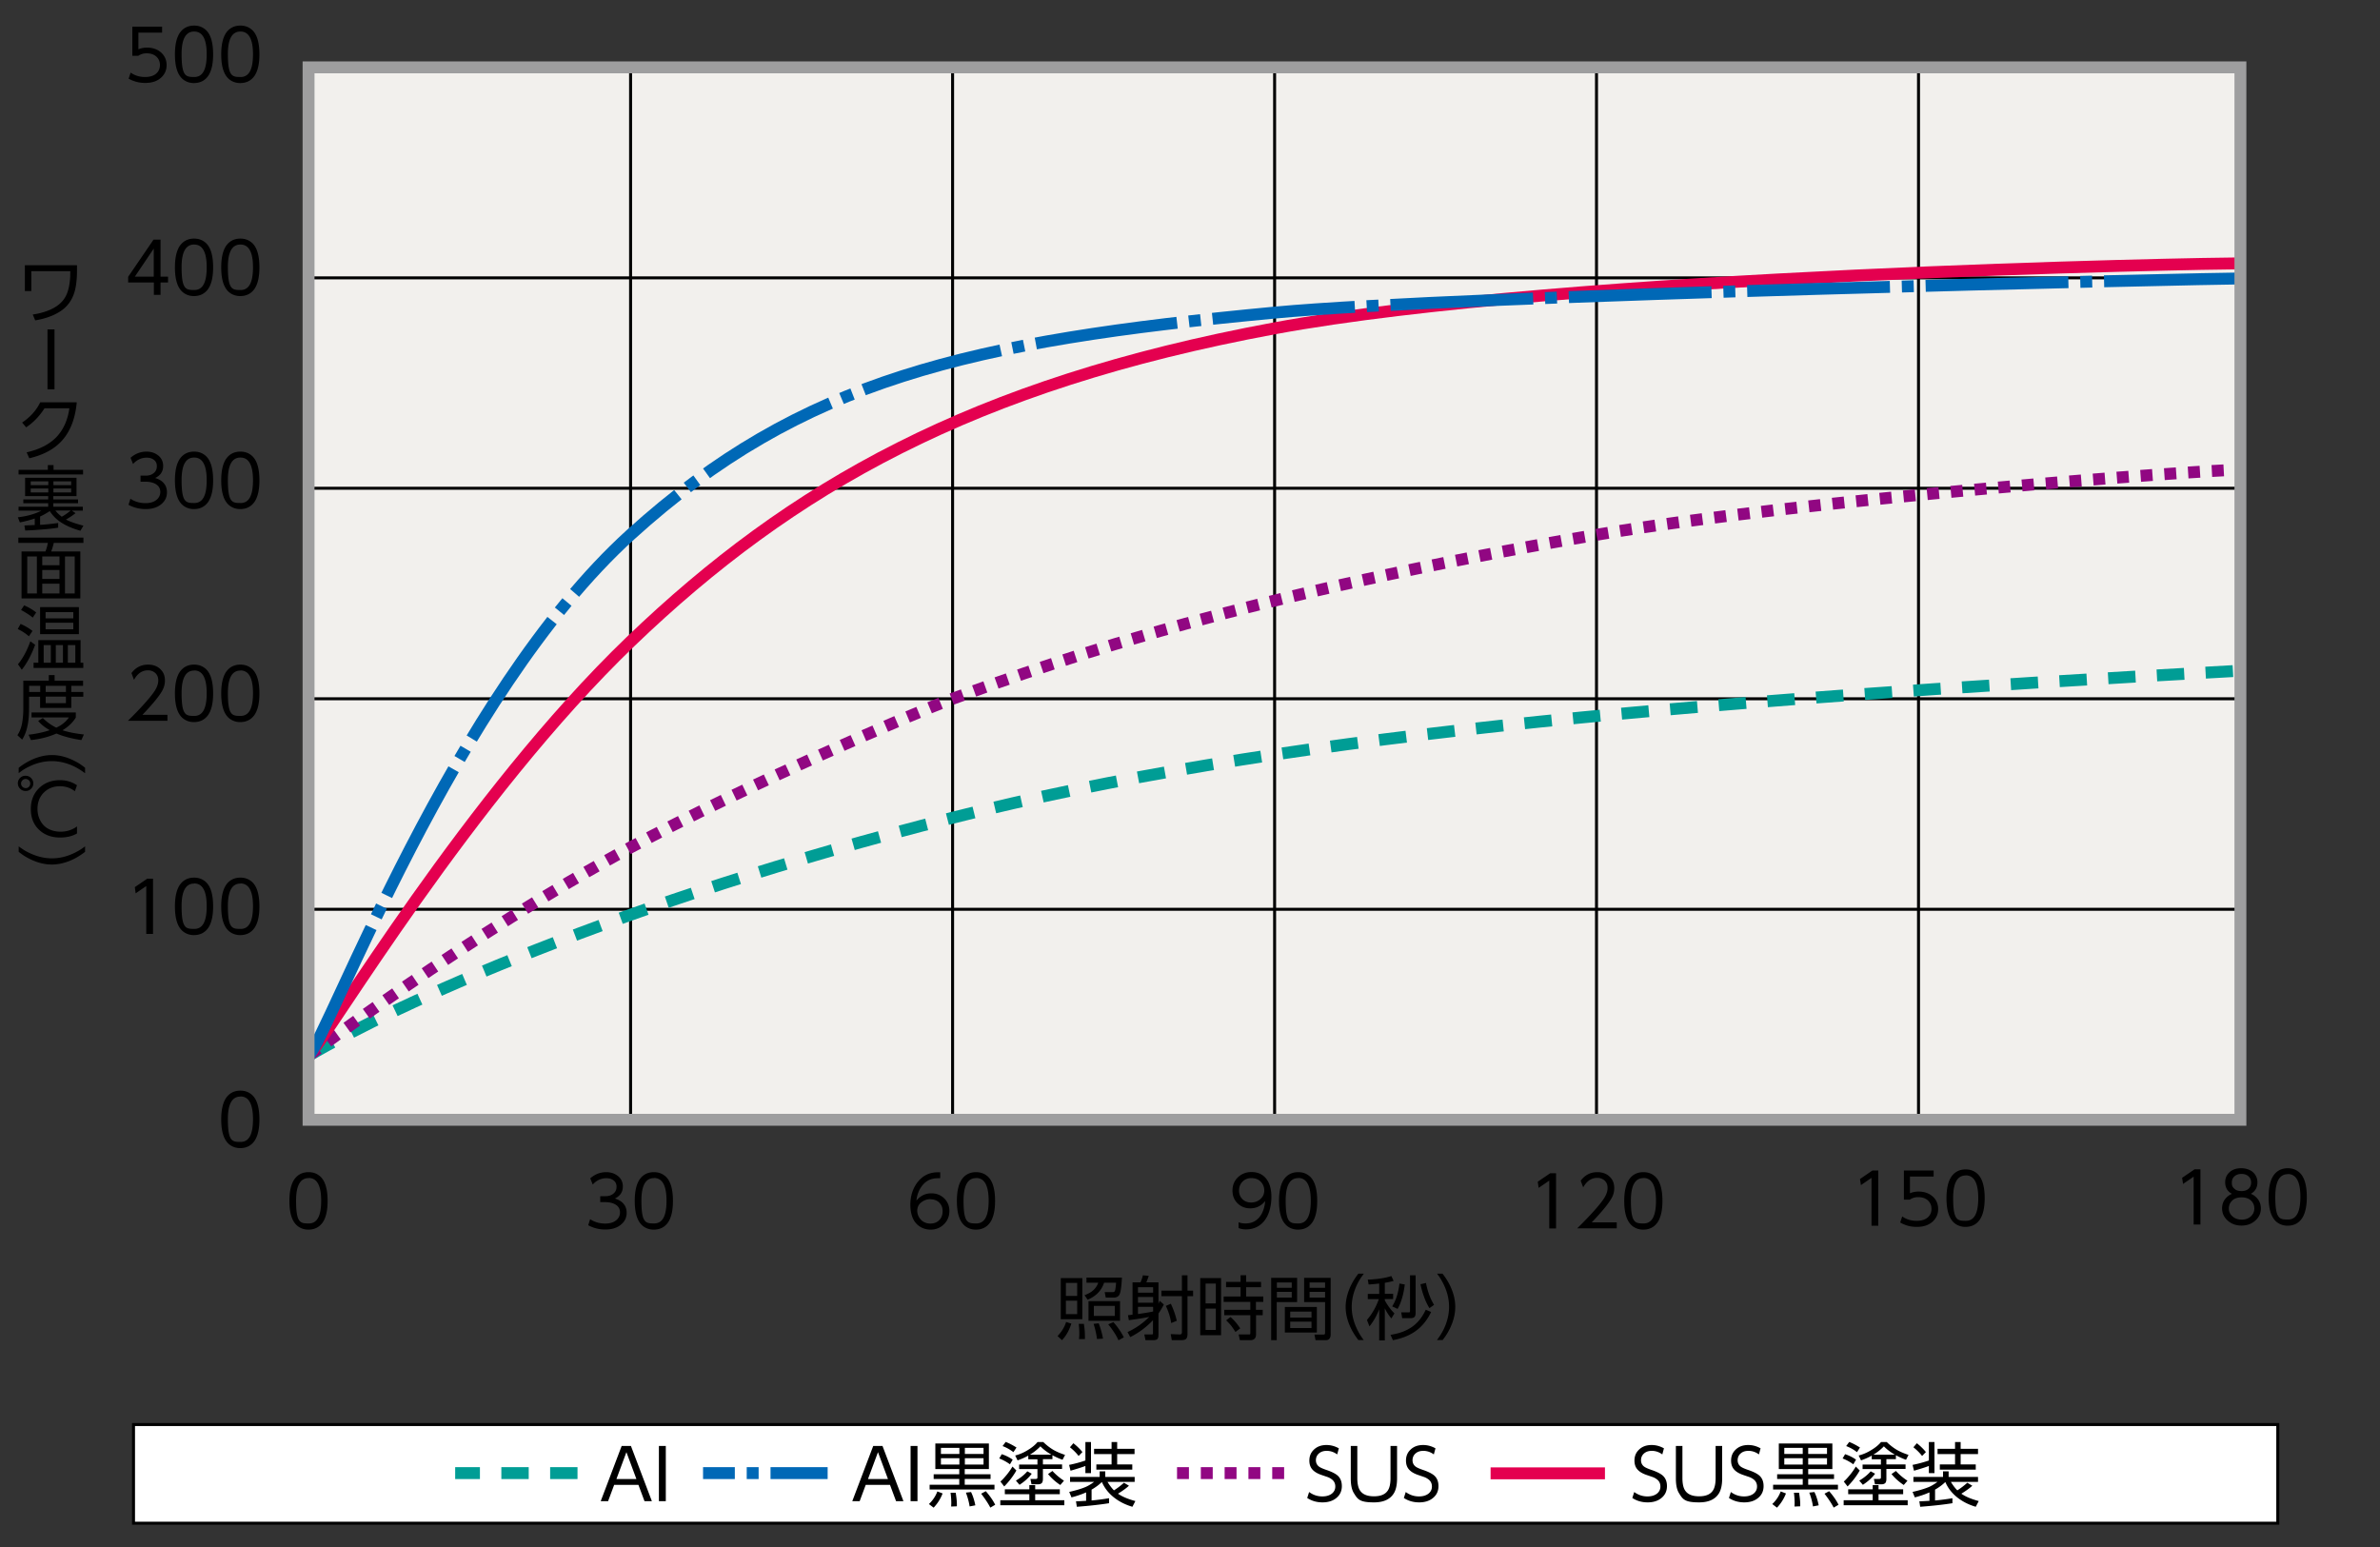 <svg xmlns="http://www.w3.org/2000/svg" id="a" viewBox="0 0 200 130"><rect x="0" y="0" width="200" height="130" fill="#333333" stroke="none"/><defs><style>.c,.d,.e,.i{fill:none}.c{stroke:#009d95;stroke-dasharray:2.3 1.8}.d,.e{stroke:#000}.d{stroke-width:.25px}.e{stroke-width:.5px}.i{stroke:#e4004f}</style></defs><path d="M25.93 5.66h162.34V94.1H25.93z" style="fill:#f2f0ed"/><path d="M25.93 5.66h162.34V94.1H25.93z" class="e"/><path d="M25.93 5.66h162.34V94.1H25.93z" class="e"/><path d="M52.99 94.1V5.68M80.05 94.1V5.68M107.11 94.1V5.68M134.16 94.1V5.68M161.22 94.1V5.68M25.95 23.35h162.33M25.95 41.03h162.33M25.95 58.72h162.33M25.95 76.41h162.33" class="d"/><path d="M25.93 88.72c7.19-4.24 26.05-12.9 54.11-20 26.78-6.78 59.81-9.7 108.23-12.36" class="c"/><path d="M25.93 88.72s13.21-10.04 27.06-17.51c9.55-5.15 23.72-11.27 27.06-12.49 9.55-3.48 24.7-8.76 54.11-13.78 17.75-3.03 51.25-5.47 54.12-5.47" style="fill:none;stroke:#910782;stroke-dasharray:1 1 1 1"/><path d="M25.93 88.72c1.62-1.67 13.53-21.81 27.06-34.81s28.75-21.62 54.11-26.32c24.51-4.54 78.48-5.46 81.17-5.46" class="i"/><path d="M25.93 88.72c1.68-1.63 12.14-30.26 27.06-43.79 14.39-13.06 28.53-16.25 54.11-18.66 15.64-1.48 78.63-2.87 81.14-2.87" style="fill:none;stroke:#0068b6;stroke-dasharray:12 1 1 1"/><path d="M25.93 5.66h162.34V94.1H25.93z" style="stroke:#9e9e9f;fill:none"/><path d="M2.08 22.29h4.39v.5c0 .41-.03.81-.09 1.21-.15.98-.6 1.71-1.34 2.18-.57.36-1.27.61-2.08.74l-.21-.49c.42-.06.83-.16 1.21-.3.78-.29 1.3-.71 1.58-1.27.21-.41.32-.95.36-1.61 0-.1 0-.25.01-.46H2.63v1.67h-.54v-2.17ZM4.58 27.68v5.04h-.59v-5.04zM6.45 33.81c-.12 1.3-.5 2.34-1.16 3.12-.65.77-1.59 1.29-2.83 1.58l-.22-.5c1.07-.24 1.91-.67 2.5-1.28.58-.61.95-1.42 1.09-2.42H3.74c-.42.66-.93 1.19-1.54 1.6l-.34-.4c.68-.46 1.19-1.02 1.52-1.7h3.06ZM3.37 43.39v.71h.07c.35-.02.84-.07 1.45-.15v.39c-.34.06-.77.11-1.31.15-.58.05-1.07.08-1.46.09l-.07-.42s.3-.02.87-.04v-.55c-.34.12-.76.23-1.25.33l-.17-.43c.78-.09 1.44-.28 1.99-.56H1.56v-.33h2.49v-.29H1.96v-.32h2.09v-.28H2.11v-1.54h4.32v1.54H4.48v.28h2.08v.32H4.48v.29h2.48v.33h-.93l.32.21q-.375.3-.81.54c.38.19.86.36 1.47.51l-.25.43c-.9-.25-1.59-.6-2.07-1.04a3.4 3.4 0 0 1-.51-.61c-.01 0-.03.02-.06.04-.25.16-.5.3-.76.42Zm-1.81-3.91h2.46v-.4h.48v.4h2.48v.39H1.56zm1.02.97v.32h1.48v-.32zm0 .6v.33h1.48v-.33zm1.91-.6v.32h1.49v-.32zm0 .6v.33h1.49v-.33zm1.44 1.85H4.65c.15.19.33.36.54.52.28-.15.52-.33.75-.52ZM7.01 45.18v.44H4.52c-.06.26-.13.5-.22.72h2.45v3.95H1.81v-3.95h2.01c.08-.2.15-.44.2-.72H1.54v-.44zM3.1 46.76h-.81v3.11h.81zm1.9 0H3.55v.74H5zm0 1.14H3.55v.75H5zm0 1.15H3.55v.82H5zm1.28-2.29h-.82v3.11h.82zM1.73 52.43c.39.17.72.37 1 .59l-.3.45c-.29-.25-.6-.45-.94-.61zm1.22 1.76c-.31.85-.69 1.55-1.12 2.09l-.32-.46c.4-.48.75-1.12 1.04-1.93l.41.3Zm-.92-3.32c.39.17.73.37 1.01.6l-.29.43c-.23-.2-.56-.41-.98-.64zm1.19 2.92h3.55v1.9H7v.44H2.82v-.44h.4zm.15-.5v-2.27h3.26v2.27zm.9.92h-.6v1.48h.6zm1.89-2.77H3.83v.52h2.33zm-2.33 1.44h2.33v-.55H3.83zm1.46 1.33h-.6v1.48h.6zm1.04 0H5.7v1.48h.63zM1.97 57.2H4.1v-.47h.49v.47h2.39v.43h-.99v.52H7v.4H5.99v.94H3.37v-.94h-.93v1.03c0 1.12-.19 1.98-.58 2.57l-.4-.37c.2-.29.32-.62.39-.97.07-.39.11-.81.11-1.26V57.2Zm3.29 4.17c.54.17 1.13.28 1.79.35l-.21.47c-.82-.12-1.52-.31-2.1-.55-.65.29-1.37.47-2.14.55l-.2-.45c.61-.07 1.2-.19 1.78-.38-.41-.23-.74-.49-.97-.78l.39-.24c.33.33.71.6 1.13.81.47-.22.82-.51 1.06-.86H2.65v-.42h3.72v.43c-.26.42-.63.77-1.12 1.07Zm-1.88-3.74h-.93v.52h.93zm2.16 0h-1.7v.52h1.7zm0 .91h-1.7v.55h1.7zM1.57 64.52c.28-.22.56-.4.84-.55.67-.35 1.32-.52 1.95-.52.73 0 1.46.22 2.21.66.19.11.38.25.58.41v.46c-.3-.23-.61-.42-.91-.57-.63-.3-1.26-.45-1.88-.45-.73 0-1.44.19-2.15.58-.21.11-.42.26-.64.43v-.46ZM2.16 65.19c.18 0 .34.07.47.21.11.12.17.27.17.43 0 .19-.07.35-.22.48-.12.11-.26.16-.43.16a.63.63 0 0 1-.48-.21.64.64 0 0 1-.17-.44.629.629 0 0 1 .65-.63Zm-.01.27c-.11 0-.2.04-.28.13-.07.07-.1.16-.1.25 0 .11.04.21.13.29.07.06.16.1.26.1.12 0 .21-.04.28-.13.07-.07.1-.16.1-.26 0-.11-.04-.21-.13-.28a.4.4 0 0 0-.26-.1m4.32 3.97v.61c-.4.23-.87.34-1.42.34-.69 0-1.26-.2-1.7-.59-.51-.45-.76-1.05-.76-1.81s.26-1.37.78-1.83c.45-.4 1.01-.59 1.68-.59.52 0 1 .14 1.42.43l-.18.5c-.36-.28-.78-.42-1.25-.42-.52 0-.95.16-1.29.47q-.6.54-.6 1.44c0 .4.1.75.29 1.07s.46.55.82.69q.375.15.84.15.765 0 1.38-.45ZM1.57 71.58v-.46c.3.23.6.42.91.56.63.3 1.26.45 1.88.45.73 0 1.45-.2 2.15-.59.21-.11.42-.25.64-.42v.46c-.28.22-.56.4-.84.55-.67.35-1.33.52-1.95.52-.72 0-1.46-.22-2.21-.66-.19-.11-.38-.25-.58-.41M13.62 2.24v.5h-1.99v1.4c.22-.09.46-.14.72-.14.46 0 .85.13 1.15.38.33.28.5.65.5 1.09s-.16.78-.48 1.07c-.33.29-.77.43-1.32.43-.5 0-.96-.12-1.39-.36l.17-.51c.35.25.75.37 1.21.37.41 0 .73-.1.95-.3.2-.18.3-.42.3-.71s-.11-.54-.33-.73c-.21-.17-.47-.25-.79-.25-.26 0-.5.07-.7.21h-.5V2.24zM16.31 2.15c.32 0 .6.08.84.25.51.34.76 1.07.76 2.17 0 .8-.14 1.4-.41 1.8-.28.4-.68.61-1.21.61-.3 0-.58-.08-.83-.25-.51-.35-.76-1.07-.76-2.16 0-.81.14-1.41.41-1.81.28-.4.68-.61 1.2-.61m0 .5q-1.05 0-1.05 1.89c0 1.89.36 1.93 1.07 1.93s1.04-.64 1.04-1.91-.35-1.91-1.05-1.91ZM20.2 2.15c.32 0 .6.08.84.25.51.34.76 1.07.76 2.17 0 .8-.14 1.4-.41 1.8-.28.4-.68.61-1.21.61-.3 0-.58-.08-.83-.25-.51-.35-.76-1.07-.76-2.16 0-.81.14-1.41.41-1.81.28-.4.68-.61 1.2-.61m0 .5q-1.05 0-1.05 1.89c0 1.89.36 1.93 1.07 1.93s1.04-.64 1.04-1.91-.35-1.91-1.05-1.91ZM13.48 24.78h-.55v-1.04h-2.16v-.48l2.13-3.12h.59v3.11h.63v.49h-.63v1.04Zm-2.15-1.53h1.59v-2.36zM16.31 20.05c.32 0 .6.08.84.25.51.34.76 1.07.76 2.17 0 .8-.14 1.4-.41 1.8-.28.4-.68.61-1.21.61-.3 0-.58-.08-.83-.25-.51-.35-.76-1.07-.76-2.16 0-.81.14-1.41.41-1.81.28-.4.68-.61 1.2-.61m0 .5q-1.05 0-1.05 1.89c0 1.89.36 1.93 1.07 1.93s1.04-.64 1.04-1.91-.35-1.91-1.05-1.91ZM20.2 20.05c.32 0 .6.08.84.25.51.34.76 1.07.76 2.17 0 .8-.14 1.4-.41 1.8-.28.4-.68.61-1.21.61-.3 0-.58-.08-.83-.25-.51-.35-.76-1.07-.76-2.16 0-.81.14-1.41.41-1.81.28-.4.68-.61 1.2-.61m0 .5q-1.05 0-1.05 1.89c0 1.89.36 1.93 1.07 1.93s1.04-.64 1.04-1.91-.35-1.91-1.05-1.91ZM13.05 40.17c.23.07.42.17.57.29.27.23.41.53.41.91 0 .41-.16.74-.49 1.01-.32.26-.75.4-1.3.4q-.78 0-1.44-.36l.16-.51c.37.25.8.37 1.28.37.37 0 .67-.09.89-.26s.34-.4.34-.68c0-.33-.17-.58-.52-.73-.19-.08-.43-.13-.71-.13h-.43v-.51h.43c.24 0 .44-.05.6-.16.23-.15.34-.36.34-.63s-.1-.45-.31-.58c-.15-.1-.33-.14-.55-.14-.44 0-.82.18-1.14.53l-.21-.52c.4-.35.85-.52 1.34-.52.42 0 .77.13 1.05.38.23.21.35.49.35.82 0 .48-.23.81-.68 1.02ZM16.31 37.95c.32 0 .6.08.84.25.51.34.76 1.07.76 2.17 0 .8-.14 1.4-.41 1.8-.28.4-.68.61-1.21.61-.3 0-.58-.08-.83-.25-.51-.35-.76-1.07-.76-2.16 0-.81.14-1.41.41-1.81.28-.4.68-.61 1.2-.61m0 .5q-1.05 0-1.05 1.89c0 1.89.36 1.93 1.07 1.93s1.04-.64 1.04-1.91-.35-1.91-1.05-1.91ZM20.2 37.95c.32 0 .6.08.84.25.51.34.76 1.07.76 2.17 0 .8-.14 1.4-.41 1.8-.28.4-.68.61-1.21.61-.3 0-.58-.08-.83-.25-.51-.35-.76-1.07-.76-2.16 0-.81.14-1.41.41-1.81.28-.4.68-.61 1.2-.61m0 .5q-1.05 0-1.05 1.89c0 1.89.36 1.93 1.07 1.93s1.04-.64 1.04-1.91-.35-1.91-1.05-1.91ZM11.04 56.57c.36-.48.82-.72 1.4-.72.47 0 .84.15 1.11.46.21.23.31.52.31.88 0 .32-.09.62-.26.91-.27.46-.82 1.12-1.63 1.97h2.1v.5h-3.32q1.02-1.005 1.65-1.74c.31-.36.52-.64.64-.84.17-.28.26-.55.26-.81 0-.28-.09-.49-.28-.65a.9.9 0 0 0-.59-.2c-.49 0-.88.27-1.17.8l-.22-.59ZM16.31 55.85c.32 0 .6.08.84.25.51.34.76 1.07.76 2.17 0 .8-.14 1.4-.41 1.8-.28.4-.68.61-1.21.61-.3 0-.58-.08-.83-.25-.51-.35-.76-1.07-.76-2.16 0-.81.14-1.41.41-1.81.28-.4.68-.61 1.2-.61m0 .5q-1.05 0-1.05 1.89c0 1.89.36 1.92 1.07 1.92s1.04-.64 1.04-1.91-.35-1.91-1.05-1.91ZM20.2 55.85c.32 0 .6.08.84.25.51.34.76 1.07.76 2.17 0 .8-.14 1.4-.41 1.8-.28.4-.68.61-1.21.61-.3 0-.58-.08-.83-.25-.51-.35-.76-1.07-.76-2.16 0-.81.14-1.41.41-1.81.28-.4.68-.61 1.2-.61m0 .5q-1.05 0-1.05 1.89c0 1.89.36 1.92 1.07 1.92s1.04-.64 1.04-1.91-.35-1.91-1.05-1.91ZM11.33 74.55l1.04-.71h.49v4.64h-.57v-4.02l-.89.61zM16.31 73.75c.32 0 .6.08.84.25.51.34.76 1.07.76 2.17 0 .8-.14 1.4-.41 1.8-.28.4-.68.61-1.21.61-.3 0-.58-.08-.83-.25-.51-.35-.76-1.07-.76-2.16 0-.81.14-1.41.41-1.81.28-.4.68-.61 1.2-.61m0 .5q-1.05 0-1.05 1.89c0 1.89.36 1.92 1.07 1.92s1.04-.64 1.04-1.91-.35-1.91-1.05-1.91ZM20.2 73.75c.32 0 .6.08.84.25.51.34.76 1.07.76 2.17 0 .8-.14 1.4-.41 1.8-.28.4-.68.61-1.21.61-.3 0-.58-.08-.83-.25-.51-.35-.76-1.07-.76-2.16 0-.81.14-1.41.41-1.81.28-.4.68-.61 1.2-.61m0 .5q-1.05 0-1.05 1.89c0 1.89.36 1.92 1.07 1.92s1.04-.64 1.04-1.91-.35-1.91-1.05-1.91ZM20.2 91.65c.32 0 .6.08.84.25.51.34.76 1.07.76 2.17 0 .8-.14 1.4-.41 1.8-.28.4-.68.61-1.21.61-.3 0-.58-.08-.83-.25-.51-.35-.76-1.07-.76-2.16 0-.81.14-1.41.41-1.81.28-.4.68-.61 1.2-.61m0 .5q-1.05 0-1.05 1.89c0 1.89.36 1.92 1.07 1.92s1.04-.64 1.04-1.91-.35-1.91-1.05-1.91ZM25.93 98.5c.32 0 .6.08.84.25.51.34.76 1.07.76 2.17 0 .8-.14 1.4-.41 1.8-.28.4-.68.61-1.21.61-.3 0-.58-.08-.83-.25-.51-.35-.76-1.07-.76-2.16 0-.81.14-1.41.41-1.81.28-.4.68-.61 1.2-.61m0 .5q-1.05 0-1.05 1.89c0 1.89.36 1.92 1.07 1.92s1.04-.64 1.04-1.91-.35-1.91-1.05-1.91ZM51.68 100.72c.23.07.42.17.57.29.27.23.41.53.41.9 0 .41-.16.74-.49 1.01-.32.26-.75.4-1.3.4q-.78 0-1.44-.36l.16-.51c.37.25.8.37 1.28.37.37 0 .67-.09.89-.26s.34-.4.34-.68c0-.33-.17-.58-.52-.73-.19-.08-.43-.13-.71-.13h-.43v-.5h.43c.24 0 .44-.05.6-.16.23-.15.34-.36.34-.63 0-.26-.1-.45-.31-.58-.15-.1-.33-.14-.55-.14-.44 0-.82.18-1.14.53l-.21-.52c.4-.35.85-.52 1.34-.52.42 0 .77.13 1.05.38.23.21.35.49.35.82 0 .47-.23.81-.68 1.02ZM54.95 98.5c.32 0 .6.08.84.25.51.34.76 1.07.76 2.17 0 .8-.14 1.4-.41 1.8-.28.4-.68.61-1.21.61-.3 0-.58-.08-.83-.25-.51-.35-.76-1.07-.76-2.16 0-.81.14-1.41.41-1.81.28-.4.68-.61 1.2-.61m0 .5q-1.05 0-1.05 1.89c0 1.89.36 1.92 1.07 1.92s1.04-.64 1.04-1.91-.35-1.91-1.05-1.91ZM79 99.01h-.18q-.75 0-1.2.48c-.34.36-.55.83-.61 1.4.33-.4.74-.61 1.25-.61.42 0 .77.13 1.06.4.3.28.46.64.46 1.08s-.15.82-.46 1.12c-.3.3-.68.45-1.12.45-.34 0-.64-.09-.92-.27-.27-.18-.48-.44-.61-.78-.11-.3-.17-.65-.17-1.03 0-.68.17-1.27.5-1.76.44-.65 1.05-.98 1.82-.98h.19v.5Zm-.81 1.76c-.27 0-.51.08-.72.23-.26.18-.39.43-.39.74a1.1 1.1 0 0 0 .49.91c.18.11.38.17.6.17.31 0 .56-.09.75-.28.2-.19.29-.45.29-.78 0-.28-.09-.5-.26-.68-.19-.2-.45-.3-.76-.3ZM82.02 98.5c.32 0 .6.08.84.25.51.34.76 1.07.76 2.17 0 .8-.14 1.4-.41 1.8-.28.4-.68.61-1.21.61-.3 0-.58-.08-.83-.25-.51-.35-.76-1.07-.76-2.16 0-.81.14-1.41.41-1.81.28-.4.68-.61 1.2-.61m0 .5q-1.05 0-1.05 1.89c0 1.89.36 1.92 1.07 1.92s1.04-.64 1.04-1.91-.35-1.91-1.05-1.91ZM104.06 102.7c.18.08.39.11.61.11.59 0 1.03-.26 1.33-.77.17-.3.28-.67.32-1.11-.33.4-.74.61-1.25.61-.42 0-.77-.13-1.05-.4-.3-.28-.45-.64-.45-1.09s.15-.82.45-1.11.68-.45 1.14-.45c.51 0 .91.17 1.21.52.31.36.47.89.47 1.57 0 .49-.08.93-.22 1.33-.18.49-.46.85-.82 1.09-.32.21-.69.31-1.1.31-.24 0-.45-.04-.62-.12v-.5Zm1.09-3.7c-.29 0-.54.1-.73.29-.2.2-.3.46-.3.77 0 .25.08.47.23.65.19.22.45.34.78.34s.61-.11.83-.33c.19-.19.28-.41.28-.68 0-.29-.1-.54-.31-.75-.19-.19-.45-.29-.78-.29M109.09 98.5c.32 0 .6.08.84.25.51.34.76 1.07.76 2.17 0 .8-.14 1.4-.41 1.8-.28.4-.68.61-1.21.61-.3 0-.58-.08-.83-.25-.51-.35-.76-1.07-.76-2.16 0-.81.14-1.41.41-1.81.28-.4.68-.61 1.2-.61m0 .5q-1.05 0-1.05 1.89c0 1.89.36 1.92 1.07 1.92s1.04-.64 1.04-1.91-.35-1.91-1.05-1.91ZM129.23 99.3l1.04-.71h.49v4.64h-.57v-4.02l-.89.61-.08-.52ZM132.83 99.22c.36-.48.82-.72 1.4-.72.46 0 .84.15 1.11.46.21.23.31.52.31.88 0 .32-.08.62-.26.91-.27.46-.82 1.12-1.63 1.97h2.1v.5h-3.32q1.02-1.005 1.65-1.74c.31-.36.52-.64.64-.84.17-.28.26-.55.26-.81 0-.28-.09-.49-.28-.65a.9.9 0 0 0-.59-.2c-.49 0-.88.27-1.18.8l-.22-.59ZM138.1 98.5c.32 0 .6.08.84.25.51.34.76 1.07.76 2.17 0 .8-.14 1.4-.41 1.8-.28.4-.68.61-1.21.61-.3 0-.58-.08-.83-.25-.51-.35-.76-1.07-.76-2.16 0-.81.14-1.41.41-1.81.28-.4.68-.61 1.2-.61m0 .5q-1.05 0-1.05 1.89c0 1.89.36 1.92 1.07 1.92s1.04-.64 1.04-1.91-.35-1.91-1.05-1.91ZM156.31 99.07l1.04-.71h.49V103h-.57v-4.02l-.89.61-.08-.52ZM162.49 98.37v.5h-1.99v1.4c.22-.09.46-.14.72-.14.46 0 .85.13 1.15.38.34.28.5.65.5 1.09s-.16.78-.48 1.07c-.33.29-.77.43-1.32.43-.5 0-.96-.12-1.39-.37l.17-.51c.35.25.75.37 1.21.37.41 0 .73-.1.95-.3.2-.18.3-.42.3-.71s-.11-.54-.33-.73c-.21-.17-.47-.25-.79-.25-.26 0-.5.07-.7.21h-.5v-2.45h2.5ZM165.18 98.27c.32 0 .6.08.84.25.51.34.76 1.07.76 2.17 0 .8-.14 1.4-.41 1.8-.28.4-.68.61-1.21.61-.3 0-.58-.08-.83-.25-.51-.35-.76-1.07-.76-2.16 0-.81.14-1.41.41-1.81.28-.4.68-.61 1.2-.61m0 .51q-1.05 0-1.05 1.89c0 1.89.36 1.92 1.07 1.92s1.04-.64 1.04-1.91-.35-1.91-1.05-1.91ZM183.38 98.97l1.04-.71h.49v4.64h-.57v-4.02l-.89.61-.08-.52ZM189.15 100.32c.1.04.2.1.29.16.36.27.55.63.55 1.07 0 .4-.16.75-.47 1.02-.31.28-.7.42-1.16.42s-.84-.14-1.16-.42c-.31-.28-.47-.62-.47-1.02 0-.47.2-.83.59-1.1.08-.05.16-.1.24-.13-.05-.03-.09-.05-.14-.08-.29-.21-.43-.51-.43-.89 0-.32.11-.6.34-.82.24-.24.58-.36 1.01-.36.3 0 .56.07.8.2a1.13 1.13 0 0 1 .56.98c0 .38-.14.68-.43.89-.04.03-.08.06-.13.08Zm-.79.3c-.32 0-.58.08-.76.25-.2.18-.3.41-.3.68s.1.49.31.67q.3.27.78.27.45 0 .75-.27c.2-.18.3-.41.3-.67s-.1-.5-.3-.68c-.19-.17-.45-.25-.76-.25Zm0-1.97q-.375 0-.6.21-.21.195-.21.51c0 .315.07.38.21.52s.34.2.61.2c.25 0 .45-.07.59-.2s.21-.31.21-.52-.07-.38-.21-.51q-.225-.21-.6-.21M192.25 98.17c.32 0 .6.08.84.25.51.34.76 1.07.76 2.17 0 .8-.14 1.4-.41 1.8-.28.4-.68.61-1.21.61-.3 0-.58-.08-.83-.25-.51-.35-.76-1.07-.76-2.16 0-.81.14-1.41.41-1.81.28-.4.68-.61 1.2-.61m0 .5q-1.05 0-1.05 1.89c0 1.89.36 1.92 1.07 1.92s1.04-.64 1.04-1.91-.35-1.91-1.05-1.91ZM90.03 111.23c-.19.58-.45 1.04-.79 1.39l-.37-.35c.34-.35.58-.74.72-1.18zm-.89-3.83h1.81v3.46h-1.81zm1.38.41h-.95v1.09h.95zm0 1.49h-.95v1.13h.95zm.56 1.95c.06.36.09.7.09 1.03v.25h-.5c.02-.15.03-.3.03-.47 0-.27-.02-.54-.05-.81h.44Zm.22-3.46v-.43h2.98c-.04.83-.12 1.32-.24 1.48-.09.13-.24.2-.44.2h-.68l-.09-.46h.65c.09.01.16-.02.2-.08.04-.07.08-.31.11-.71h-1.01c-.21.65-.67 1.13-1.38 1.43l-.26-.38c.28-.11.52-.23.7-.39.2-.17.35-.38.45-.66h-1.01Zm2.82 1.55v1.65h-2.65v-1.65zm-1.79 1.87c.16.41.28.84.36 1.28l-.51.03c-.04-.39-.14-.82-.28-1.27l.43-.05Zm1.35-1.47h-1.76v.84h1.76zm-.12 1.36a6 6 0 0 1 .88 1.28l-.45.25c-.18-.41-.47-.86-.86-1.34zM96.59 110.66c-.36.08-.94.17-1.73.28l-.07-.42c.13-.01.26-.03.38-.04v-2.72h.67c.09-.2.16-.4.2-.59l.49.04c-.05.18-.12.36-.2.55h1.02v1.8c.03-.06.06-.14.1-.25l.35.31c-.14.28-.29.53-.45.76v1.79c0 .17-.03.29-.1.36-.06.06-.18.09-.35.09h-.64l-.1-.48h.57c.06 0 .1 0 .12-.01.03-.02.04-.06.04-.13v-1.06c-.55.58-1.19 1.06-1.91 1.42l-.23-.42a6.3 6.3 0 0 0 1.84-1.29Zm.31-2.49h-1.27v.46h1.27zm0 .82h-1.27v.48h1.27zm0 1.23v-.4h-1.27v.6h.02c.55-.08.97-.15 1.24-.21Zm2.4-3.05h.49v1.29h.47v.46h-.47v3.18c0 .19-.04.33-.12.41-.07.07-.21.11-.42.11h-.78l-.09-.51.75.03h.02c.11 0 .17-.06.17-.19v-3.03H97.6v-.46h1.72v-1.29Zm-.91 2.39c.23.48.39.96.5 1.43l-.47.19c-.08-.52-.24-1-.45-1.44zM100.86 107.4h1.75v4.8h-1.75zm1.31.46h-.86v1.67h.86zm0 2.11h-.86v1.79h.86zm3.38.54v1.61c0 .33-.16.5-.49.5h-.87l-.1-.48h.93c.03-.01.05-.05.05-.11v-1.51h-2.19v-.45h2.19v-.67h-2.24v-.45h1.42v-.78h-1.22v-.45h1.22v-.56h.47v.56h1.25v.45h-1.25v.78h1.44v.45h-.62v.67h.57v.45h-.57Zm-2.15.16c.32.28.59.6.82.96l-.4.3c-.15-.24-.28-.42-.38-.55-.09-.11-.22-.25-.4-.43l.36-.27ZM106.82 107.38H109v2.04h-1.71v3.2h-.47zm1.73.39h-1.25v.45h1.25zm0 .79h-1.25v.48h1.25zm2.11 1.27v2.15h-2.69v-2.15zm-.45.39h-1.79v.5h1.79zm0 .84h-1.79v.54h1.79zm1.61-3.68v4.75c0 .32-.14.49-.41.49h-.86l-.09-.47h.72s.09 0 .11-.01q.06-.03.06-.15v-2.57h-1.76v-2.04zm-.47.39h-1.3v.45h1.3zm0 .79h-1.3v.48h1.3zM114.15 112.61c-.22-.28-.4-.56-.55-.84-.35-.67-.52-1.32-.52-1.95 0-.45.09-.92.28-1.42.19-.49.45-.94.79-1.37h.46c-.23.3-.42.6-.57.91-.3.63-.45 1.26-.45 1.88 0 .73.2 1.44.59 2.15.11.2.25.42.42.64h-.46ZM116.37 107.78v.94h.7v.44h-.7v.11c.08.16.2.35.35.56s.31.39.46.54l-.26.42c-.22-.26-.4-.54-.55-.85v2.7h-.47v-2.62c-.21.54-.48 1.02-.82 1.44l-.21-.54c.43-.5.76-1.08 1-1.75h-.93v-.44h.96v-.87c-.36.04-.66.07-.89.08l-.07-.41q1.2-.045 1.98-.3l.19.41c-.19.05-.44.11-.74.16Zm3.89 2.48c-.32.65-.73 1.17-1.24 1.55-.52.39-1.17.66-1.97.81l-.2-.45c.75-.11 1.38-.35 1.88-.72.45-.34.81-.8 1.08-1.39l.45.19Zm-2.82-.27-.45-.21c.31-.49.52-1.13.61-1.92l.45.08c-.11.88-.32 1.56-.61 2.06Zm1.52-2.82v3.14c0 .17-.03.29-.1.36s-.18.1-.34.1h-.69l-.08-.49h.69c.03-.01.05-.07.05-.16v-2.95h.48Zm1.16 2.76a5 5 0 0 1-.45-.95 7 7 0 0 1-.3-1.06l.46-.11c.14.73.37 1.34.68 1.84zM121.21 112.61h-.46c.23-.3.42-.61.57-.91.3-.63.45-1.26.45-1.88 0-.73-.2-1.45-.59-2.15-.11-.2-.25-.42-.42-.64h.46c.22.28.4.56.55.84.35.67.52 1.32.52 1.95 0 .72-.22 1.46-.66 2.21-.11.19-.25.38-.41.59Z"/><path d="M11.22 119.71h180.19V128H11.22z" style="stroke:#000;stroke-width:.25px;fill:#fff;stroke-miterlimit:10"/><path d="M134.87 123.81h-9.61" class="i"/><path d="M107.91 123.79h-9.12" style="fill:none;stroke-dasharray:1 1;stroke:#910782"/><path d="M69.55 123.79H59.08" style="fill:none;stroke-dasharray:4.8 1 1 1;stroke:#0068b6"/><path d="M48.53 123.79H38.25" class="c"/><path d="M53.66 124.78h-2.05l-.51 1.37h-.62l1.76-4.64h.78l1.76 4.64h-.62l-.51-1.37Zm-.18-.49-.84-2.26-.84 2.26zM55.37 121.51h.58v4.64h-.58zM74.8 124.78h-2.05l-.51 1.37h-.62l1.76-4.64h.78l1.76 4.64h-.62l-.51-1.37Zm-.18-.49-.84-2.26-.84 2.26zM76.52 121.51h.58v4.64h-.58zM78.45 126.69l-.39-.3c.32-.3.56-.66.71-1.06l.44.17a3.6 3.6 0 0 1-.76 1.2Zm4.79-2.8v.39h-2.17v.49h2.5v.4h-5.45v-.4h2.49v-.49h-2.15v-.39h2.15v-.44H78.6v-2.15h4.5v2.15h-2.03v.44zm-2.62-2.22h-1.55v.51h1.55zm0 .87h-1.55v.53h1.55zm-.21 4.04-.48.02c0-.11.01-.2.01-.29q0-.39-.06-.87h.43c.07.41.1.74.1.98zm2.24-4.91h-1.57v.51h1.57zm0 .87h-1.57v.53h1.57zm-.7 3.96-.47.09c-.06-.4-.17-.78-.31-1.16l.43-.05q.225.45.36 1.11Zm1.68-.05-.41.24c-.18-.35-.44-.74-.77-1.17l.39-.21c.35.4.61.78.79 1.14M84.18 122.2c.34.11.65.27.92.46l-.23.39c-.29-.21-.59-.37-.9-.49zm4.88 2.95v.41h-2.07v.51h2.45v.42h-5.38v-.42h2.44v-.51h-2.06v-.41h2.06v-.35h.49v.35zm-4.68-.25-.31-.4c.16-.14.33-.33.53-.57q.3-.375.48-.69l.33.33c-.26.46-.6.91-1.02 1.34Zm.13-3.73c.29.11.59.27.91.47l-.26.39a3.4 3.4 0 0 0-.91-.51zm1.9 1.15c-.28.16-.58.29-.9.4l-.2-.41q.54-.135 1.05-.45c.37-.22.64-.45.83-.68h.48c.27.26.55.48.84.65.27.16.6.3.99.43l-.21.41c-.29-.1-.57-.23-.85-.38v.33h-.8v.44h1.61v.38h-1.61v.83c0 .17-.03.28-.09.35-.07.07-.17.11-.3.11h-.57l-.09-.45h.46c.09 0 .13-.04.13-.13v-.7h-1.54v-.38h1.54v-.44h-.77v-.3Zm-.74 2.45-.3-.35q.585-.345.96-.78l.37.2q-.36.495-1.02.93Zm.88-2.53h1.8c-.36-.21-.67-.44-.92-.7-.28.29-.58.52-.88.7m2.86 2.19-.31.36c-.41-.27-.75-.58-1.03-.92l.37-.26c.29.32.62.59.97.82M92.59 124.54c-.23.23-.52.44-.86.64v.91c.44-.04.93-.1 1.47-.19v.42c-.75.12-1.66.22-2.71.3l-.07-.46c.18 0 .46-.02.85-.04v-.71c-.38.17-.8.31-1.23.42l-.19-.46c.53-.12.98-.25 1.32-.39.25-.1.51-.26.77-.45h-2.02v-.42h2.49v-.47h.47v.47h2.47v.42h-2.28c.17.28.35.52.54.71.27-.17.55-.38.84-.64l.42.25c-.19.18-.5.41-.92.67.35.25.84.45 1.46.62l-.25.48c-.58-.17-1.08-.42-1.52-.76-.49-.38-.83-.83-1.05-1.33Zm-1.38-1.81v-1.55h.47v2.61h-.47v-.6c-.25.1-.67.23-1.25.4l-.12-.49c.45-.09.91-.21 1.37-.37m-1.01-1.45c.29.23.54.47.76.74l-.32.33c-.2-.26-.45-.51-.73-.73zm3.21-.1h.47v.57h1.46v.44h-1.46v.87h1.27v.44h-3.02v-.44h1.28v-.87h-1.47v-.44h1.47zM112.51 121.7l-.14.52c-.27-.2-.57-.3-.88-.3-.29 0-.51.08-.68.24-.15.14-.23.33-.23.55s.09.41.27.54q.165.12.6.27c.51.17.86.36 1.03.55.19.21.28.48.28.81q0 .615-.45.99c-.29.25-.69.38-1.17.38s-.91-.12-1.29-.37l.16-.5c.34.25.71.37 1.11.37.35 0 .63-.09.83-.26.17-.15.26-.34.26-.57 0-.26-.1-.46-.3-.61-.11-.08-.23-.15-.38-.2l-.44-.15q-.45-.15-.69-.36c-.25-.21-.37-.49-.37-.86s.12-.67.37-.91c.27-.27.63-.4 1.07-.4.36 0 .7.09 1.04.28ZM116.85 121.51h.55v2.73c0 .53-.09.94-.26 1.23q-.465.78-1.68.78c-1.215 0-1.37-.26-1.69-.78-.18-.29-.26-.7-.26-1.23v-2.73h.55v2.69c0 .46.07.81.22 1.04.21.33.6.5 1.18.5s.96-.17 1.17-.5c.15-.23.22-.58.22-1.04zM120.63 121.7l-.14.52c-.27-.2-.57-.3-.88-.3-.29 0-.51.08-.68.24-.15.14-.23.33-.23.55s.09.41.27.54q.165.12.6.27c.51.17.86.36 1.03.55.19.21.28.48.28.81q0 .615-.45.99c-.29.25-.69.38-1.17.38s-.91-.12-1.29-.37l.16-.5c.34.25.71.37 1.11.37.35 0 .63-.09.83-.26.17-.15.26-.34.26-.57 0-.26-.1-.46-.3-.61-.11-.08-.23-.15-.38-.2l-.44-.15q-.45-.15-.69-.36c-.25-.21-.37-.49-.37-.86s.12-.67.37-.91c.27-.27.63-.4 1.07-.4.36 0 .7.09 1.04.28ZM139.83 121.7l-.14.52c-.27-.2-.57-.3-.88-.3-.29 0-.51.08-.68.24-.15.14-.23.33-.23.55s.09.41.27.54q.165.12.6.27c.51.17.86.36 1.03.55.19.21.28.48.28.81q0 .615-.45.99c-.29.25-.69.38-1.17.38s-.91-.12-1.29-.37l.16-.5c.34.25.71.37 1.11.37.35 0 .63-.09.83-.26.17-.15.26-.34.26-.57 0-.26-.1-.46-.3-.61-.11-.08-.23-.15-.38-.2l-.44-.15q-.45-.15-.69-.36c-.25-.21-.37-.49-.37-.86s.12-.67.37-.91c.27-.27.63-.4 1.07-.4.36 0 .7.09 1.04.28ZM144.17 121.51h.55v2.73c0 .53-.09.94-.26 1.23q-.465.78-1.68.78c-1.215 0-1.37-.26-1.69-.78-.18-.29-.26-.7-.26-1.23v-2.73h.55v2.69c0 .46.07.81.22 1.04.21.33.6.5 1.18.5s.96-.17 1.17-.5c.15-.23.22-.58.22-1.04zM147.95 121.7l-.14.52c-.27-.2-.57-.3-.88-.3-.29 0-.51.08-.68.24-.15.14-.23.33-.23.55s.09.41.27.54q.165.12.6.27c.51.17.86.36 1.03.55.19.21.28.48.28.81q0 .615-.45.99c-.29.25-.69.38-1.17.38s-.91-.12-1.29-.37l.16-.5c.34.25.71.37 1.11.37.35 0 .63-.09.83-.26.17-.15.26-.34.26-.57 0-.26-.1-.46-.3-.61-.11-.08-.23-.15-.38-.2l-.44-.15q-.45-.15-.69-.36c-.25-.21-.37-.49-.37-.86s.12-.67.37-.91c.27-.27.63-.4 1.07-.4.36 0 .7.09 1.04.28ZM149.32 126.69l-.39-.3c.32-.3.56-.66.71-1.06l.44.17a3.6 3.6 0 0 1-.76 1.2Zm4.8-2.8v.39h-2.17v.49h2.5v.4H149v-.4h2.49v-.49h-2.15v-.39h2.15v-.44h-2.01v-2.15h4.5v2.15h-2.03v.44zm-2.63-2.22h-1.55v.51h1.55zm0 .87h-1.55v.53h1.55zm-.21 4.04-.48.02c0-.11.01-.2.01-.29q0-.39-.06-.87h.43c.07.41.1.74.1.98zm2.25-4.91h-1.58v.51h1.58zm0 .87h-1.58v.53h1.58zm-.71 3.96-.47.09c-.06-.4-.16-.78-.31-1.16l.43-.05q.225.45.36 1.11Zm1.68-.05-.41.24c-.18-.35-.44-.74-.77-1.17l.39-.21c.35.4.61.78.79 1.14M155.05 122.2c.34.11.65.27.92.46l-.23.39c-.29-.21-.59-.37-.9-.49zm4.88 2.95v.41h-2.07v.51h2.45v.42h-5.38v-.42h2.44v-.51h-2.06v-.41h2.06v-.35h.49v.35zm-4.68-.25-.31-.4c.16-.14.33-.33.53-.57q.3-.375.48-.69l.33.33c-.26.46-.6.91-1.02 1.34Zm.14-3.73c.29.11.59.27.91.47l-.25.39a3.4 3.4 0 0 0-.91-.51l.26-.35Zm1.9 1.15c-.28.16-.58.29-.9.4l-.2-.41q.54-.135 1.05-.45c.37-.22.64-.45.83-.68h.48c.27.26.55.48.84.65.27.16.6.3.99.43l-.21.41c-.29-.1-.57-.23-.85-.38v.33h-.8v.44h1.61v.38h-1.61v.83c0 .17-.03.28-.09.35-.07.07-.17.11-.3.11h-.57l-.09-.45h.46c.09 0 .13-.04.13-.13v-.7h-1.54v-.38h1.54v-.44h-.77v-.3Zm-.75 2.45-.3-.35q.585-.345.96-.78l.37.2q-.36.495-1.02.93Zm.89-2.53h1.8c-.36-.21-.67-.44-.92-.7-.28.29-.58.52-.88.7m2.86 2.19-.31.36c-.41-.27-.75-.58-1.03-.92l.37-.26c.29.32.62.59.97.82M163.47 124.54c-.23.23-.52.44-.86.64v.91c.44-.04.93-.1 1.46-.19v.42c-.75.12-1.66.22-2.71.3l-.07-.46c.18 0 .46-.02.85-.04v-.71c-.38.17-.8.31-1.23.42l-.19-.46q.795-.18 1.32-.39c.25-.1.51-.26.77-.45h-2.02v-.42h2.49v-.47h.47v.47h2.47v.42h-2.28c.17.28.35.52.54.71.27-.17.55-.38.84-.64l.42.25c-.19.18-.5.41-.92.67.35.25.84.45 1.46.62l-.25.48c-.58-.17-1.08-.42-1.52-.76-.49-.38-.83-.83-1.04-1.33Zm-1.38-1.81v-1.55h.47v2.61h-.47v-.6c-.25.1-.67.23-1.25.4l-.12-.49c.45-.09.91-.21 1.37-.37m-1.01-1.45c.29.23.54.47.76.74l-.32.33c-.2-.26-.45-.51-.73-.73zm3.21-.1h.47v.57h1.46v.44h-1.46v.87h1.27v.44h-3.02v-.44h1.28v-.87h-1.47v-.44h1.47z"/></svg>